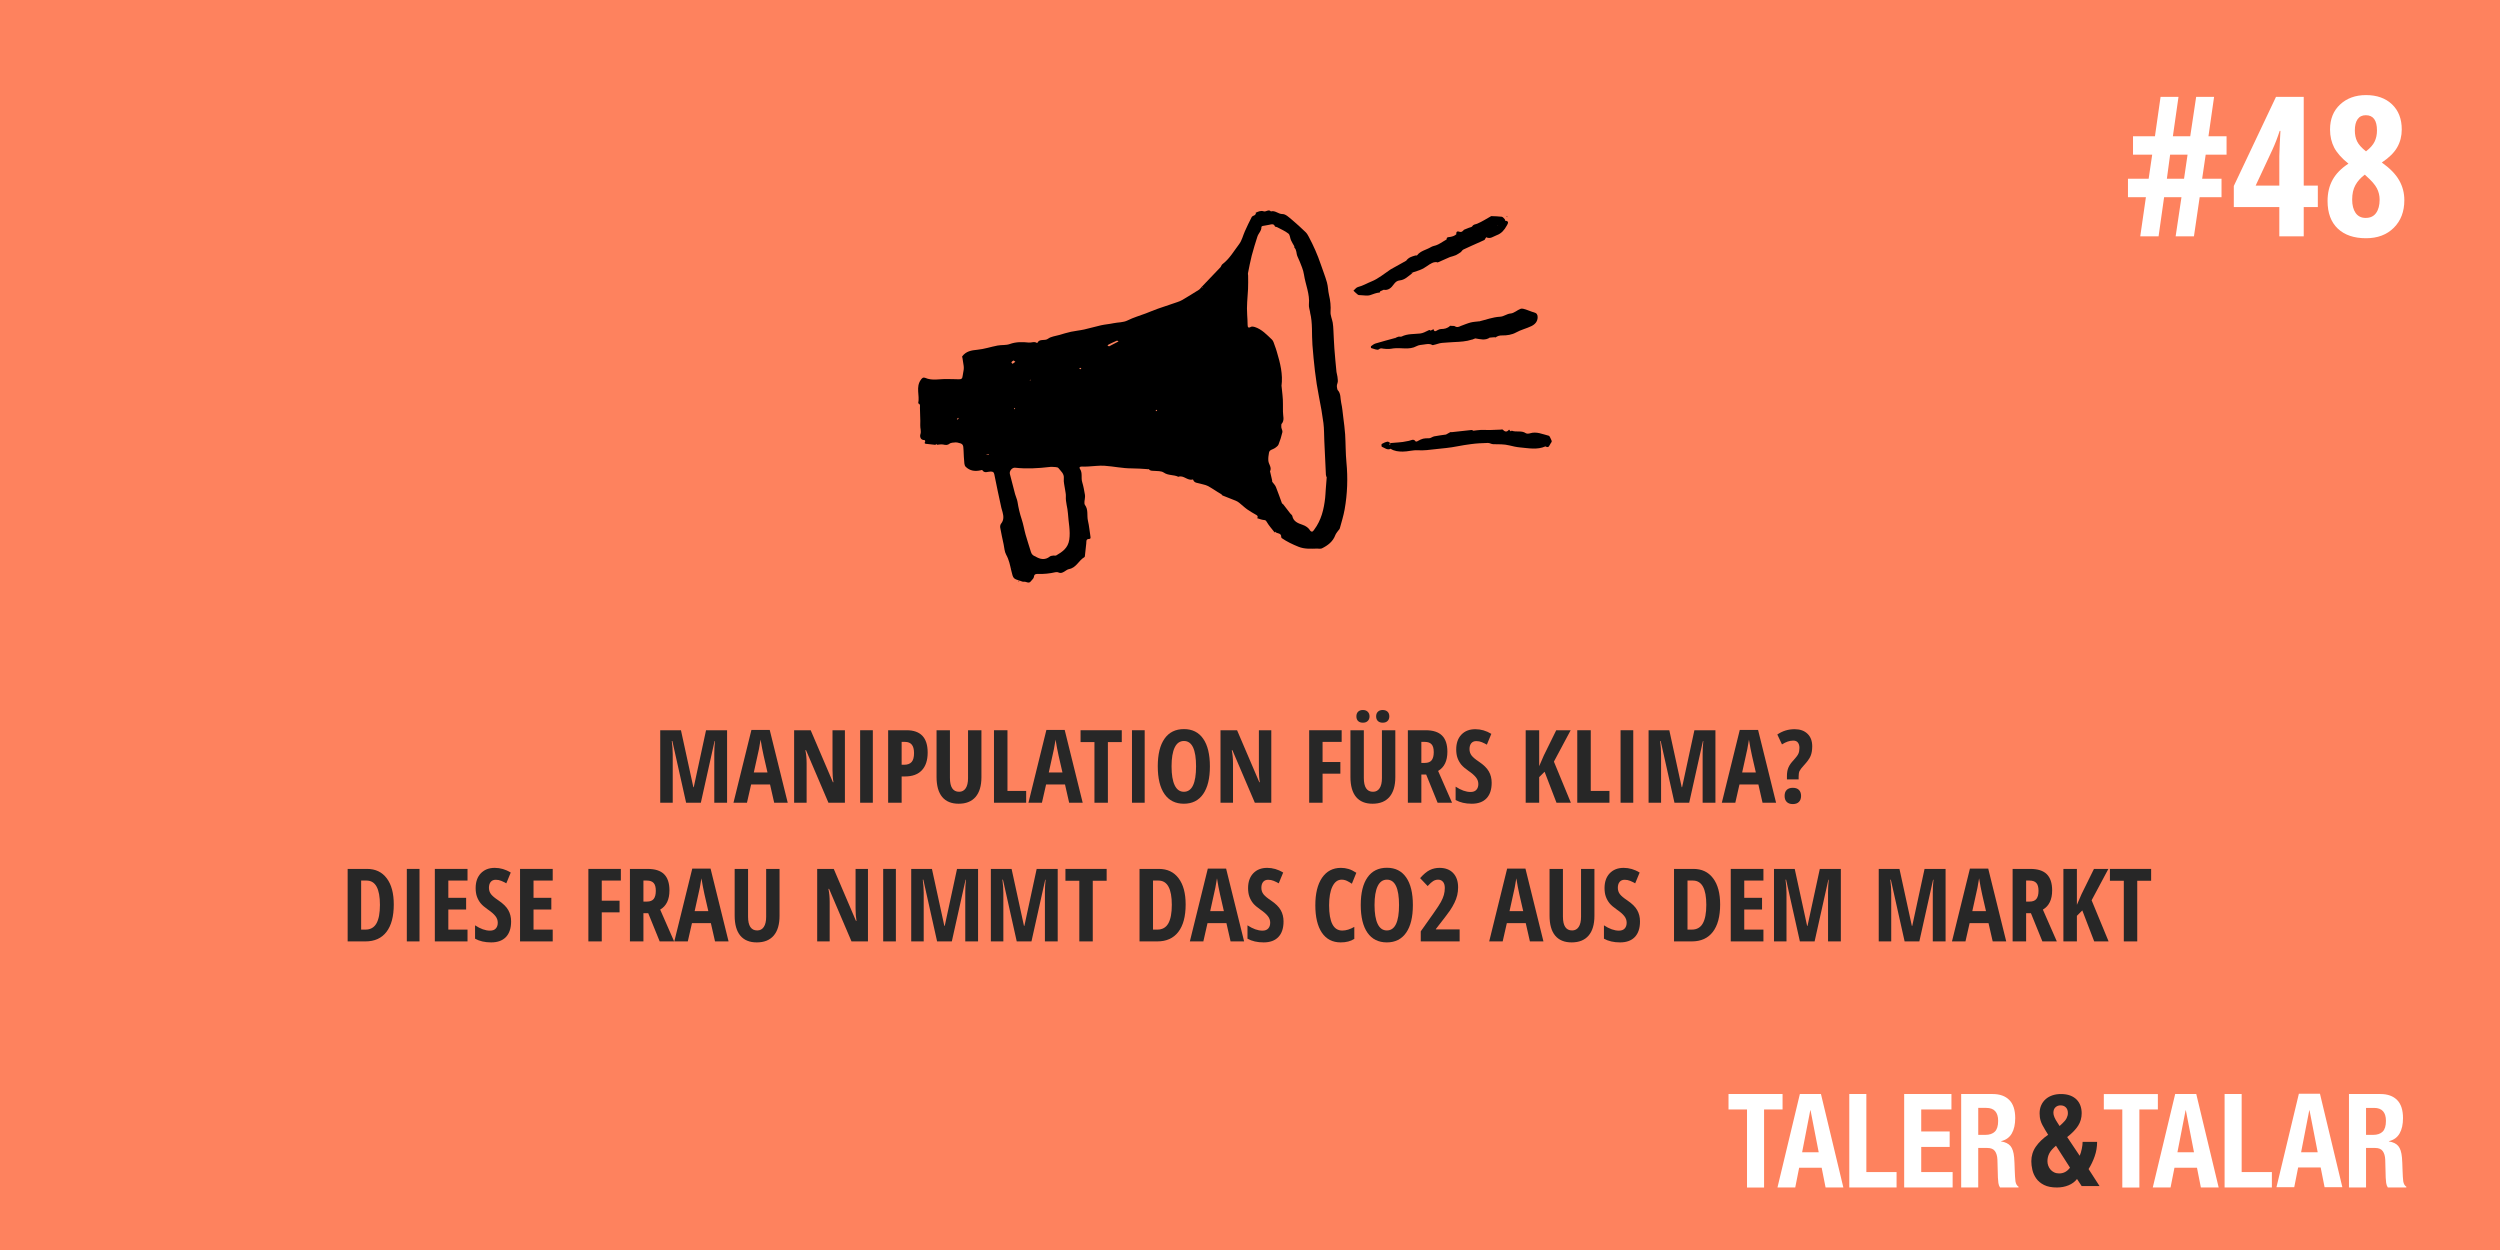 <svg width="1280" height="640" viewBox="0 0 1280 640" fill="none" xmlns="http://www.w3.org/2000/svg">
<rect width="1280" height="640" fill="#FE825E"/>
<g clip-path="url(#clip0_878_224)">
<mask id="mask0_878_224" style="mask-type:luminance" maskUnits="userSpaceOnUse" x="453" y="62" width="374" height="276">
<path d="M453 62H826.627V337.404H453V62Z" fill="white"/>
</mask>
<g mask="url(#mask0_878_224)">
<path d="M527.838 297.56C527.705 297.509 527.571 297.459 527.437 297.409C527.554 297.477 527.671 297.547 527.787 297.616C528.335 296.885 529.257 296.2 529.351 295.416C529.534 293.896 530.373 293.828 531.499 293.86C534.474 293.945 537.41 293.663 540.314 292.988C540.821 292.869 541.47 292.883 541.922 293.103C543.041 293.649 543.933 293.229 544.859 292.697C545.679 292.227 546.469 291.52 547.35 291.365C551.061 290.715 552.279 286.948 555.163 285.3C555.305 285.22 555.427 284.999 555.447 284.829C555.705 282.617 555.973 280.405 556.169 278.187C556.259 277.165 555.966 275.988 557.573 275.949C558.366 275.931 558.435 275.5 558.322 274.812C557.877 272.081 557.665 269.299 557.027 266.616C556.39 263.933 557.362 260.969 555.461 258.489C555.058 257.963 555.317 256.929 555.271 256.129C555.235 256.279 555.199 256.428 555.163 256.576C555.221 256.447 555.279 256.316 555.338 256.187C555.402 255.251 555.645 254.285 555.495 253.385C555.13 251.167 554.721 248.937 554.071 246.789C553.409 244.597 554.365 242.197 552.953 240.091C552.333 239.167 553.082 238.82 554.069 238.881C555.157 238.949 556.257 238.885 557.349 238.833C560.057 238.704 562.779 238.287 565.465 238.463C570.123 238.769 574.758 239.824 579.401 239.807C582.143 239.797 584.83 240.043 587.541 240.204L587.529 240.255C587.763 240.239 587.998 240.221 588.231 240.205L588.206 240.153C588.787 241.133 589.723 240.993 590.682 241.071C592.443 241.213 594.55 241.049 595.857 241.957C598.198 243.581 600.969 242.949 603.294 244.12C606.031 243.092 607.993 246.324 610.702 245.475C610.747 245.46 610.874 245.567 610.898 245.639C611.491 247.385 613.166 247.197 614.483 247.624C615.745 248.032 617.126 248.181 618.286 248.773C620.153 249.725 621.881 250.948 623.667 252.056L623.613 252.007C624.219 252.373 624.826 252.741 625.431 253.108L625.375 253.056C625.558 253.273 625.698 253.595 625.931 253.689C628.165 254.593 630.422 255.437 632.651 256.349C633.295 256.613 633.923 256.977 634.469 257.411C635.857 258.515 637.129 259.776 638.569 260.801C640.085 261.881 641.734 262.779 643.345 263.723C644.133 264.185 644.018 264.756 643.665 265.403L643.729 265.332C644.825 265.649 645.906 266.132 647.022 266.231C647.835 266.303 648.091 266.373 648.569 267.204C649.693 269.164 651.274 270.863 652.671 272.667L652.633 272.723C652.707 272.552 652.783 272.383 652.858 272.212C653.647 273.395 656.089 272.657 655.981 274.903C655.97 275.112 656.117 275.416 656.289 275.536C658.953 277.381 661.846 278.741 664.862 279.951C667.987 281.204 671.135 280.947 674.322 280.876C675.159 280.857 676.129 281.103 676.811 280.767C679.831 279.276 682.449 277.32 683.69 273.969C683.97 273.215 684.549 272.569 685.011 271.888C685.323 271.425 685.841 271.035 685.978 270.533C686.866 267.289 687.885 264.061 688.466 260.759C689.87 252.791 690.149 244.771 689.373 236.689C688.918 231.953 689.007 227.168 688.714 222.413C688.535 219.516 688.117 216.632 687.762 213.747C687.453 211.231 687.253 208.683 686.69 206.221C686.182 203.988 686.653 201.436 684.786 199.587L684.766 199.757L684.822 199.653C684.515 198.515 684.241 197.48 684.773 196.212C685.171 195.263 684.875 193.991 684.773 192.873C684.697 192.039 684.353 191.229 684.271 190.395C683.882 186.399 683.494 182.401 683.195 178.399C682.965 175.305 682.881 172.203 682.705 169.105C682.63 167.803 682.578 166.487 682.354 165.205C682.026 163.347 681.121 161.487 681.237 159.676C681.429 156.703 681.139 153.876 680.453 151.007C679.953 148.915 679.981 146.687 679.401 144.625C678.518 141.493 677.291 138.46 676.247 135.373C674.586 130.457 672.49 125.731 670.05 121.157C669.615 120.341 669.129 119.493 668.47 118.865C666.162 116.667 663.837 114.473 661.379 112.445C659.946 111.265 658.238 109.581 656.673 109.6C654.442 109.629 652.897 107.585 650.705 108.244C649.483 106.949 648.223 108.62 647.005 108.199C645.545 107.695 644.297 108.303 643.03 108.871L642.93 108.831C642.95 109.065 642.971 109.299 642.991 109.533L643.035 109.463C642.834 109.689 642.634 109.917 642.434 110.144L642.495 110.117C641.945 110.441 641.137 110.631 640.885 111.112C639.635 113.493 638.499 115.937 637.389 118.389C636.389 120.596 635.862 123.139 634.434 125.004C631.741 128.528 629.545 132.509 625.893 135.257C625.473 135.573 625.286 136.196 624.991 136.677L625.021 136.744L625.067 136.625C621.794 140.053 618.521 143.481 615.247 146.909C615.407 147.036 615.567 147.163 615.727 147.289C615.669 147.347 615.61 147.405 615.551 147.463C615.469 147.26 615.385 147.057 615.302 146.855C614.803 147.376 614.383 148.023 613.793 148.397C610.993 150.175 608.159 151.899 605.307 153.591C604.549 154.041 603.699 154.363 602.861 154.652C599.538 155.797 596.189 156.871 592.875 158.043C590.775 158.787 588.726 159.675 586.641 160.467C583.554 161.639 580.337 162.547 577.399 164.015C575.022 165.204 572.522 164.964 570.105 165.485C568.014 165.937 565.854 166.08 563.765 166.54C560.837 167.184 557.962 168.068 555.034 168.713C552.83 169.199 550.559 169.385 548.353 169.864C546.277 170.315 544.239 170.948 542.197 171.547C540.294 172.104 538.086 172.297 536.599 173.424C534.875 174.732 532.25 173.201 531.122 175.564C531.105 175.601 530.923 175.612 530.862 175.571C529.518 174.665 528.103 175.545 526.761 175.397C523.431 175.033 520.235 174.981 516.974 176.159C515.074 176.844 512.838 176.527 510.801 176.909C507.313 177.564 503.894 178.751 500.387 179.077C497.338 179.361 494.65 179.832 492.707 182.387L492.645 182.368C492.657 182.595 492.669 182.823 492.682 183.051L492.741 183.024C492.97 184.489 493.231 185.952 493.417 187.424C493.497 188.061 493.479 188.725 493.403 189.365C493.293 190.287 493.033 191.193 492.935 192.116C492.741 193.977 492.323 194.285 490.383 194.179C488.529 194.077 486.665 194.137 484.807 194.079C481.098 193.96 477.331 195.061 473.686 193.459C472.702 193.027 472.111 193.54 471.438 194.497C468.787 198.263 470.963 202.459 470.137 206.357C470.122 206.425 470.205 206.563 470.275 206.593C471.311 207.053 471.01 207.868 471.006 208.739C470.995 211.74 471.303 214.749 471.167 217.741C471.097 219.288 471.779 220.743 471.221 222.419C470.905 223.367 471.174 225.424 473.37 225.309C473.479 225.304 473.789 225.892 473.707 226.033C473.005 227.261 473.838 227.223 474.658 227.297C476.131 227.433 477.601 227.619 479.073 227.783L478.986 227.695C479.13 227.549 479.273 227.403 479.417 227.257C479.499 227.392 479.582 227.525 479.665 227.66L479.586 227.757C480.703 227.685 481.875 227.369 482.922 227.604C484.165 227.883 485.163 228.024 486.226 227.129C486.681 226.745 487.459 226.745 488.091 226.569L488.071 226.615C488.302 226.605 488.533 226.596 488.763 226.585L488.738 226.521C489.209 226.533 489.693 226.479 490.146 226.571C492.99 227.155 493.249 227.547 493.337 230.543C493.402 232.789 493.554 235.035 493.753 237.272C493.806 237.863 494.018 238.58 494.418 238.975C496.522 241.051 499.099 241.44 501.901 240.831C502.245 240.756 502.834 240.555 502.902 240.664C504.074 242.547 505.801 241.384 507.257 241.433C508.379 241.472 508.857 241.659 509.099 242.916C510.206 248.639 511.473 254.331 512.698 260.031C512.855 260.764 513.117 261.473 513.31 262.199C513.859 264.277 514.058 266.275 512.542 268.136C512.15 268.617 511.997 269.509 512.109 270.147C512.615 273.005 513.245 275.843 513.853 278.683C514.238 280.477 514.295 282.469 515.158 284.004C516.634 286.631 517.159 289.447 517.815 292.283C518.729 296.228 518.842 296.296 522.145 297.345L522.093 297.288C522.806 297.495 523.566 297.967 524.223 297.852C525.431 297.64 526.774 299.092 527.838 297.56ZM686.331 250.836C686.294 250.883 686.257 250.929 686.218 250.976C686.241 250.955 686.262 250.933 686.283 250.911L686.47 250.869L686.331 250.836ZM473.434 208.479C473.383 208.635 473.334 208.791 473.283 208.948C473.363 208.817 473.443 208.688 473.522 208.557L473.575 208.404L473.434 208.479ZM472.115 206.753L472.098 206.893C472.147 206.937 472.198 206.98 472.247 207.023C472.222 206.989 472.195 206.957 472.169 206.924L472.115 206.753ZM529.287 185.159L529.415 185.028C529.59 184.824 529.766 184.621 529.941 184.417C529.97 184.355 529.999 184.292 530.029 184.229C529.981 184.271 529.934 184.312 529.886 184.353C529.718 184.568 529.55 184.783 529.381 184.996L529.287 185.159ZM504.373 233.207L504.434 233.073C505.027 232.869 505.621 232.665 506.214 232.461C506.229 232.593 506.242 232.725 506.257 232.857C505.647 232.904 505.038 232.951 504.429 232.997L504.373 233.207ZM572.782 174.764C571.177 175.612 569.582 176.484 567.95 177.279C567.746 177.379 567.347 177.079 567.038 176.964C567.227 176.767 567.381 176.497 567.611 176.384C569.011 175.699 570.418 175.021 571.854 174.419C572.055 174.335 572.434 174.676 572.73 174.82L572.879 174.915L572.782 174.764ZM529.99 285.009L530.155 284.907C528.991 284.545 528.207 283.84 527.843 282.625C526.957 279.665 525.95 276.739 525.111 273.764C524.371 271.147 523.966 268.424 523.098 265.853C522.117 262.947 521.451 260.004 520.973 256.985C520.757 255.624 520.087 254.341 519.727 252.996C518.809 249.564 517.963 246.112 517.057 242.676C516.673 241.216 518.181 239.305 519.71 239.472C525.63 240.121 531.525 239.788 537.415 239.096C537.791 239.052 538.181 238.977 538.55 239.027C539.718 239.185 541.421 238.987 541.935 239.668C543.11 241.22 544.946 242.485 544.674 245.008C544.481 246.809 545.065 248.695 545.301 250.543C545.454 251.737 545.79 252.943 545.718 254.123C545.535 257.123 546.626 259.937 546.789 262.891C547.037 267.372 548.139 271.757 547.459 276.352C546.833 280.584 543.967 282.532 540.777 284.389C540.429 284.592 539.857 284.372 539.403 284.444C538.774 284.543 538.015 284.552 537.562 284.913C535.033 286.928 532.575 286.388 530.09 284.897L529.99 285.009ZM656.153 197.631C656.111 197.676 656.07 197.72 656.029 197.765C656.057 197.745 656.086 197.724 656.114 197.704C656.95 191.619 655.446 185.848 653.738 180.108C653.415 179.025 653.071 177.944 652.661 176.893C652.254 175.852 651.998 174.587 651.245 173.879C648.583 171.38 646.078 168.6 642.447 167.424C641.841 167.228 640.989 167.063 640.51 167.337C639.094 168.144 638.805 167.58 638.777 166.271C638.739 164.589 638.682 162.905 638.557 161.228C638.226 156.823 638.742 152.452 638.994 148.068C639.127 145.733 639.037 143.387 639.035 141.044C639.035 140.679 638.879 140.295 638.949 139.949C639.565 136.923 640.109 133.875 640.882 130.888C641.733 127.603 642.77 124.364 643.793 121.125C644.325 119.445 645.929 118.205 645.845 116.24C645.837 116.061 646.202 115.747 646.435 115.699C647.607 115.455 648.807 115.335 649.973 115.064C651.117 114.797 652.191 114.435 652.785 115.953C652.865 116.161 653.49 116.109 653.809 116.279C655.794 117.341 657.922 118.231 659.669 119.601C660.485 120.241 660.483 121.864 660.982 122.984C661.459 124.057 662.103 125.055 662.674 126.087C662.685 126.313 662.695 126.541 662.705 126.769C664.001 128.003 663.625 129.827 664.303 131.292C665.169 133.156 665.951 135.065 666.665 136.993C667.101 138.171 667.461 139.401 667.645 140.64C668.405 145.728 670.694 150.548 670.166 155.876C670.031 157.224 670.583 158.64 670.821 160.024L670.785 159.917L670.747 159.973C672.153 165.447 671.531 171.073 671.969 176.621C672.673 185.551 673.567 194.439 675.331 203.233C676.217 207.653 677.015 212.1 677.59 216.568C677.979 219.599 677.906 222.689 678.046 225.752C678.31 231.536 678.567 237.321 678.863 243.104C678.89 243.631 679.179 244.144 679.347 244.663L679.205 244.584L679.255 244.631C679.093 246.693 678.926 248.755 678.77 250.817C678.667 252.189 678.627 253.568 678.478 254.935C677.835 260.765 676.486 266.363 672.882 271.172C672.399 271.815 671.917 272.739 670.895 271.796L670.795 271.928L670.946 271.844C670.001 270.232 668.646 269.292 666.83 268.673C664.585 267.909 662.221 267.037 661.662 264.165C661.57 263.689 660.954 263.327 660.611 262.888C659.414 261.351 658.23 259.803 657.042 258.26L657.101 258.311C656.83 258.059 656.425 257.856 656.309 257.545C655.278 254.812 654.371 252.028 653.265 249.327C652.862 248.345 652.013 247.545 651.367 246.661C651.355 246.425 651.343 246.189 651.33 245.953C650.998 244.511 650.666 243.069 650.331 241.628C650.31 241.536 650.21 241.423 650.238 241.367C651.305 239.32 649.535 237.727 649.39 235.896C649.282 234.527 649.477 233.105 649.733 231.744C650.023 230.191 651.666 230.179 652.69 229.451C653.414 228.936 654.295 228.353 654.601 227.597C655.426 225.548 656.086 223.415 656.586 221.261C656.753 220.544 656.174 219.676 656.046 218.86C655.958 218.295 656.059 217.7 656.077 217.119L656.057 217.176C657.902 215.245 656.826 212.881 656.874 210.735C656.903 209.457 656.839 208.173 656.865 206.879C656.929 203.801 656.426 200.713 656.153 197.631ZM519.862 185.219C519.245 185.688 518.847 186.033 518.394 186.279C518.345 186.305 517.749 185.596 517.809 185.508C518.073 185.131 518.449 184.78 518.863 184.587C519.017 184.516 519.383 184.903 519.862 185.219ZM592.079 209.776C592.262 209.944 592.37 210.043 592.478 210.143C592.353 210.265 592.245 210.445 592.095 210.493C591.973 210.533 591.798 210.417 591.647 210.371C591.787 210.177 591.927 209.985 592.079 209.776ZM490.274 214.849C490.139 214.748 490.027 214.665 489.915 214.583C490.129 214.36 490.342 214.139 490.555 213.916C490.655 214.045 490.863 214.257 490.838 214.291C490.678 214.5 490.466 214.669 490.274 214.849ZM553.002 188.309C553.201 188.401 553.426 188.505 553.651 188.611C553.489 188.768 553.325 189.055 553.163 189.052C552.967 189.049 552.774 188.805 552.578 188.665C552.702 188.561 552.825 188.459 553.002 188.309ZM519.481 208.823C519.578 208.949 519.749 209.075 519.75 209.201C519.751 209.323 519.574 209.444 519.475 209.565C519.379 209.441 519.207 209.316 519.209 209.195C519.21 209.069 519.382 208.947 519.481 208.823ZM527.807 194.599C527.661 194.664 527.519 194.745 527.366 194.784C527.326 194.793 527.253 194.672 527.194 194.611C527.338 194.547 527.478 194.467 527.629 194.431C527.673 194.421 527.747 194.54 527.807 194.599ZM518.642 290.809L518.63 290.992L518.455 290.888L518.642 290.809Z" fill="black"/>
<path d="M711.987 137.937C708.77 140.076 705.734 142.701 702.215 144.098C699.913 145.012 697.739 146.361 695.266 146.958C694.402 147.168 693.73 148.176 692.969 148.82C693.711 149.512 694.41 150.265 695.219 150.869C695.557 151.121 696.13 151.112 696.599 151.124C698.289 151.168 700.126 151.59 701.631 151.073C703.205 150.532 704.698 149.889 706.381 149.773C706.502 149.765 706.591 149.308 706.695 149.06L706.646 148.961L706.685 149.14C707.249 148.892 707.814 148.644 708.379 148.396L708.455 148.221L708.346 148.346C710.849 148.858 712.395 147.284 713.603 145.577C714.445 144.388 715.365 143.689 716.709 143.556C719.25 143.305 720.882 141.508 722.775 140.146L722.867 140.174C722.849 139.95 722.829 139.726 722.81 139.501L722.738 139.553C722.977 139.549 723.214 139.545 723.453 139.54L723.414 139.449C724.971 138.904 726.593 138.493 728.066 137.776C729.55 137.053 730.885 136.025 732.286 135.13L732.169 135.026L732.285 135.186C733.457 134.441 734.677 133.913 736.107 134.353L736.043 134.402C738.145 133.474 740.246 132.548 742.349 131.621L742.31 131.629C743.359 131.302 744.449 131.066 745.445 130.621C746.343 130.22 747.138 129.586 747.979 129.056L747.873 129.068L747.931 129.124C748.375 128.656 748.735 128.009 749.279 127.749C752.126 126.394 755.021 125.14 757.897 123.846C758.649 123.508 759.395 123.158 760.143 122.813L760.111 122.757C760.395 122.309 760.887 121.45 760.933 121.473C763.039 122.54 764.579 121.053 766.338 120.414C768.785 119.528 770.265 117.702 771.43 115.572C771.962 114.601 772.985 113.186 770.609 112.986C770.538 112.98 770.599 112.402 770.443 112.244C769.966 111.76 769.455 111.048 768.883 110.969C767.122 110.726 765.327 110.738 763.545 110.652L763.605 110.586C761.189 111.938 758.849 113.474 756.313 114.544C755.41 114.924 754.429 114.805 753.799 115.866C753.539 116.305 752.669 116.381 752.075 116.621C751.238 116.96 750.399 117.298 749.562 117.637L749.711 117.657L749.614 117.572C748.925 118.316 748.437 119.1 747.039 118.608C745.919 118.214 745.513 118.841 745.629 120.03L745.725 119.994L745.547 120.014C744.794 120.705 743.811 121.068 742.455 121.316C741.699 121.453 740.598 121.237 740.669 122.586C740.709 122.63 740.747 122.674 740.786 122.718C740.761 122.666 740.734 122.616 740.709 122.565C740.329 122.797 739.95 123.029 739.57 123.262C739.741 123.453 739.91 123.644 740.079 123.833L740.246 123.852L740.15 123.8C739.975 123.604 739.799 123.408 739.625 123.212C738.173 124.038 736.794 125.085 735.238 125.608C734.349 125.906 733.51 125.988 732.593 126.544C730.254 127.96 727.327 128.37 725.523 130.744C725.415 130.886 724.97 130.73 724.707 130.805C722.911 131.312 721.207 131.765 719.954 133.5M766.817 115.208L767.013 115.217L766.905 115.405L766.817 115.208Z" fill="black"/>
<path d="M755.33 173.262C754.778 173.478 754.226 173.694 753.674 173.91L753.73 173.847C750.701 174.846 747.578 175.014 744.41 175.142C742.367 175.224 740.319 175.443 738.283 175.566C736.981 175.644 735.421 176.351 733.934 176.627L733.951 176.663C733.717 176.668 733.482 176.675 733.247 176.682L733.263 176.63C731.906 175.794 730.451 176.22 729.05 176.388C727.773 176.542 726.374 176.638 725.286 177.232C721.455 179.324 717.358 177.856 713.426 178.376C712.699 178.472 711.974 178.646 711.246 178.66C710.235 178.68 709.206 178.675 708.211 178.511C707.363 178.372 706.858 178.123 705.909 178.891C705.225 179.444 703.329 178.526 701.99 178.194C701.902 178.172 701.818 177.372 701.974 177.255C702.689 176.719 703.434 176.115 704.267 175.864C707.59 174.863 710.95 173.983 714.295 173.059C714.311 173.142 714.307 173.236 714.35 173.302C714.374 173.338 714.473 173.327 714.538 173.336C714.441 173.262 714.343 173.187 714.246 173.114C714.823 172.862 715.382 172.53 715.985 172.384C716.514 172.259 717.186 172.531 717.635 172.307C720.671 170.79 723.973 171.126 727.179 170.746C728.531 170.586 729.845 169.882 731.101 169.27C731.686 168.984 732.075 168.71 732.511 169.367L732.358 169.354L732.435 169.307C732.946 169.05 733.455 168.792 733.966 168.535C734.39 170.306 735.294 169.395 736.166 168.962C736.662 168.716 737.226 168.463 737.759 168.463C739.505 168.466 741.073 168.128 742.391 166.868C742.602 166.668 743.214 166.89 743.639 166.915C743.593 167.054 743.545 167.192 743.497 167.331C743.521 167.17 743.545 167.008 743.569 166.847C744.019 166.907 744.558 166.83 744.902 167.052C746.065 167.802 747.065 167.327 748.091 166.807L748.201 166.828L748.017 166.858C749.661 166.264 751.274 165.555 752.958 165.115C754.355 164.751 755.837 164.706 757.282 164.519L757.229 164.582C760.809 163.714 764.363 162.35 767.978 162.167C770.078 162.06 771.423 160.659 773.426 160.51C775.181 160.378 776.782 158.774 778.559 158.107C779.295 157.831 780.343 158.195 781.194 158.451C782.611 158.878 783.954 159.575 785.385 159.928C786.753 160.266 787.274 161.064 787.275 162.342C787.279 164.499 786.074 165.988 784.113 166.951C781.543 168.211 778.742 168.81 776.191 170.24C774.174 171.372 771.519 171.783 769.162 171.739C767.711 171.711 766.761 172.027 765.721 172.763C765.622 172.832 765.371 172.686 765.191 172.64L765.063 172.628L765.278 172.65C764.455 172.718 763.633 172.784 762.81 172.852L762.711 172.779L762.866 172.78C760.437 174.503 757.847 173.635 755.287 173.25C755.35 173.226 755.411 173.202 755.474 173.179C755.426 173.206 755.378 173.234 755.33 173.262Z" fill="black"/>
<path d="M712.121 229.728C710.313 230.693 708.974 229.288 707.491 228.733C707.309 228.665 707.242 227.437 707.455 227.312C708.355 226.781 709.354 226.324 710.373 226.13C710.841 226.041 711.437 226.62 711.974 226.896C711.713 227.05 711.451 227.204 711.19 227.357C711.369 227.497 711.547 227.636 711.725 227.776C711.787 227.465 711.851 227.154 711.914 226.844C713.278 226.734 714.642 226.63 716.005 226.516C716.734 226.453 717.467 226.406 718.189 226.294C719.257 226.128 720.318 225.926 721.377 225.709C722.547 225.468 723.767 224.456 724.797 226.014C724.873 226.129 725.351 226.108 725.553 225.993C728.239 224.464 729.077 224.352 731.619 224.404C732.499 224.422 733.365 223.6 734.287 223.416C736.262 223.021 738.27 222.793 740.265 222.497C740.315 222.528 740.367 222.558 740.419 222.589C740.347 222.582 740.275 222.576 740.203 222.568C740.953 222.152 741.702 221.734 742.451 221.317L742.427 221.26C742.658 221.248 742.889 221.236 743.118 221.224L743.101 221.285C746.538 220.901 749.973 220.504 753.414 220.16C753.745 220.126 754.107 220.433 754.455 220.582C754.414 220.605 754.371 220.628 754.329 220.65C754.374 220.608 754.419 220.566 754.465 220.524C755.657 220.39 756.846 220.181 758.041 220.141C759.707 220.086 761.378 220.192 763.046 220.165C764.807 220.137 766.567 220.033 768.329 219.964C768.685 219.95 769.191 219.785 769.371 219.958C770.407 220.949 771.322 221.5 772.514 220.097C772.941 219.594 773.146 221.518 773.978 220.497C776.287 221.424 778.958 220.253 781.207 221.79C781.707 222.132 782.675 222.07 783.323 221.865C786.723 220.789 789.791 222.33 792.926 223.084C793.537 223.23 793.858 224.569 794.315 225.357C794.717 226.046 794.362 226.397 793.939 227.013C793.231 228.046 793.106 229.61 791.269 228.548C787.021 230.425 782.639 229.465 778.305 229.084C776.459 228.921 774.621 228.512 772.818 228.057C770.075 227.366 767.301 227.47 764.518 227.425C763.611 227.412 762.706 226.762 761.81 226.785C758.897 226.857 755.935 227 753.101 227.393C750.787 227.716 748.41 228.052 746.123 228.518C742.466 229.265 738.814 229.542 735.137 229.95C732.061 230.293 729.065 230.741 725.926 230.538C723.367 230.373 720.755 231.237 718.17 231.218C716.097 231.204 713.913 231.029 712.051 229.8C712.049 229.725 712.061 229.644 712.035 229.576C712.021 229.536 711.947 229.518 711.899 229.49C711.974 229.569 712.047 229.649 712.121 229.728Z" fill="black"/>
<path d="M522.091 297.288C521.903 297.448 521.715 297.61 521.527 297.77C521.471 297.664 521.415 297.559 521.359 297.454C521.621 297.418 521.882 297.383 522.145 297.347L522.091 297.288Z" fill="black"/>
<path d="M771.844 111.007C771.793 111.065 771.716 111.178 771.694 111.167C771.556 111.105 771.428 111.014 771.297 110.933C771.345 110.87 771.425 110.749 771.438 110.755C771.578 110.827 771.71 110.919 771.844 111.007Z" fill="black"/>
<path d="M736.043 134.402C736.147 134.394 736.252 134.388 736.356 134.38C736.274 134.37 736.191 134.362 736.108 134.353L736.043 134.402Z" fill="black"/>
<path d="M760.111 122.756C760.183 122.798 760.255 122.839 760.327 122.879L760.295 122.707C760.245 122.742 760.194 122.778 760.143 122.812L760.111 122.756Z" fill="black"/>
<path d="M742.311 131.628C742.368 131.682 742.425 131.734 742.483 131.787C742.439 131.731 742.393 131.675 742.348 131.619L742.311 131.628Z" fill="black"/>
<path d="M723.412 139.449C723.199 139.682 722.987 139.914 722.774 140.148L722.866 140.176C722.847 139.95 722.827 139.726 722.808 139.502L722.736 139.554C722.975 139.549 723.212 139.545 723.451 139.541L723.412 139.449Z" fill="black"/>
<path d="M757.28 164.519C757.201 164.515 757.121 164.511 757.041 164.506C757.104 164.531 757.165 164.557 757.228 164.582L757.28 164.519Z" fill="black"/>
<path d="M492.741 183.024C492.73 182.812 492.718 182.599 492.707 182.387L492.645 182.368C492.657 182.596 492.67 182.823 492.682 183.051L492.741 183.024Z" fill="black"/>
</g>
</g>
<path d="M903.205 607.994V568.049H912.67V560.145H885V568.054H894.467V607.999H903.205V607.994ZM919.164 607.994L921.165 597.877H932.694L934.697 607.994H943.8L932.33 560.143H921.531L910.062 607.994H919.164ZM931.178 589.965H922.683L926.869 568.451H926.992L931.178 589.965ZM971.045 607.994V600.087H955.572V560.143H946.834V607.994H971.045ZM999.748 607.994V600.087H983.666V587.218H998.23V579.311H983.666V568.052H999.139V560.143H974.932V607.994H999.748ZM1012.85 607.994V587.755H1017.53C1019.35 587.755 1020.64 588.291 1021.41 589.362C1022.18 590.436 1022.6 591.909 1022.68 593.786L1022.93 602.967C1022.97 603.906 1023.05 604.81 1023.17 605.683C1023.29 606.553 1023.57 607.325 1024.02 607.994H1033.49V607.592C1032.68 607.101 1032.15 606.185 1031.91 604.845C1031.75 603.504 1031.62 601.56 1031.54 599.014C1031.5 597.719 1031.46 596.547 1031.42 595.497C1031.38 594.446 1031.32 593.473 1031.24 592.58C1031 589.899 1030.37 587.955 1029.36 586.75C1028.35 585.544 1026.75 584.763 1024.57 584.404V584.269C1027.03 583.689 1028.85 582.383 1030.03 580.348C1031.2 578.315 1031.79 575.689 1031.79 572.473C1031.79 568.319 1030.78 565.224 1028.75 563.192C1026.73 561.159 1023.9 560.143 1020.26 560.143H1004.12V607.994H1012.85ZM1016.5 581.056H1012.86V567.245H1016.98C1021.03 567.245 1023.05 569.458 1023.05 573.882C1023.05 576.472 1022.48 578.315 1021.35 579.409C1020.22 580.506 1018.6 581.054 1016.5 581.054V581.056Z" fill="white"/>
<path d="M1053.14 607.994C1055.29 607.994 1057.28 607.62 1059.09 606.873C1060.9 606.124 1062.35 605.046 1063.43 603.639L1065.82 607.27H1074.97L1069.35 598.557C1070.63 596.531 1071.67 594.343 1072.49 591.989C1073.31 589.636 1073.72 587.181 1073.72 584.63H1066.3C1066.3 585.642 1066.16 586.83 1065.88 588.193C1065.6 589.559 1065.24 590.746 1064.8 591.756L1058.4 582.186C1060.91 580.206 1062.78 578.272 1064 576.379C1065.21 574.488 1065.82 572.352 1065.82 569.977C1065.82 568.613 1065.61 567.337 1065.19 566.149C1064.77 564.962 1064.13 563.916 1063.25 563.013C1062.37 562.111 1061.26 561.408 1059.93 560.901C1058.59 560.396 1057 560.143 1055.17 560.143C1053.58 560.143 1052.11 560.373 1050.77 560.835C1049.44 561.298 1048.29 561.958 1047.33 562.815C1046.38 563.673 1045.63 564.708 1045.09 565.918C1044.55 567.129 1044.28 568.504 1044.28 570.043C1044.28 570.703 1044.32 571.34 1044.4 571.957C1044.48 572.574 1044.62 573.211 1044.82 573.871C1045.02 574.531 1045.31 575.234 1045.69 575.983C1046.07 576.73 1046.56 577.589 1047.15 578.557L1048.65 581.001C1045.98 582.846 1043.87 584.884 1042.34 587.104C1040.8 589.326 1040.04 591.824 1040.04 594.595C1040.04 595.917 1040.21 597.367 1040.57 598.952C1040.93 600.537 1041.59 602.01 1042.55 603.374C1043.51 604.74 1044.84 605.85 1046.56 606.708C1048.27 607.565 1050.47 607.994 1053.14 607.994ZM1054.51 576.511L1053.49 574.926C1052.06 572.816 1051.34 571.098 1051.34 569.778C1051.34 568.545 1051.69 567.602 1052.39 566.942C1053.09 566.279 1053.95 565.95 1054.99 565.95C1056.11 565.95 1057.02 566.293 1057.71 566.974C1058.41 567.656 1058.76 568.634 1058.76 569.911C1058.76 570.747 1058.55 571.594 1058.13 572.453C1057.71 573.309 1057.03 574.179 1056.07 575.059L1054.51 576.511ZM1054.27 600.8C1053.32 600.8 1052.46 600.613 1051.7 600.24C1050.94 599.866 1050.31 599.382 1049.82 598.788C1049.32 598.194 1048.94 597.523 1048.68 596.773C1048.42 596.027 1048.29 595.3 1048.29 594.597C1048.29 593.144 1048.6 591.802 1049.22 590.571C1049.84 589.337 1050.98 588.017 1052.66 586.61L1059.84 597.831C1058.4 599.811 1056.55 600.8 1054.27 600.8Z" fill="#272727"/>
<path d="M1095.36 607.995V568.051H1104.83V560.146H1077.16V568.055H1086.62V608H1095.36V607.995ZM1111.32 607.995L1113.32 597.878H1124.85L1126.85 607.995H1135.96L1124.49 560.144H1113.69L1102.22 607.995H1111.32ZM1186.66 589.967H1178.16L1182.35 568.453H1182.47L1186.66 589.967ZM1174.65 607.852L1176.65 597.734H1188.18L1190.19 607.852H1199.29L1187.82 560H1177.02L1165.55 607.852H1174.65H1174.65ZM1123.33 589.969H1114.84L1119.03 568.455H1119.15L1123.33 589.969ZM1163.2 607.995V600.089H1147.73V560.144H1138.99V607.995H1163.2ZM1211.41 607.995V587.756H1216.08C1217.9 587.756 1219.2 588.293 1219.96 589.364C1220.73 590.437 1221.16 591.91 1221.24 593.788L1221.48 602.969C1221.52 603.907 1221.6 604.812 1221.72 605.684C1221.84 606.554 1222.13 607.326 1222.57 607.995H1232.04V607.593C1231.23 607.102 1230.71 606.187 1230.46 604.846C1230.3 603.505 1230.18 601.562 1230.1 599.015C1230.06 597.72 1230.02 596.549 1229.98 595.498C1229.93 594.448 1229.88 593.475 1229.8 592.582C1229.55 589.9 1228.93 587.957 1227.91 586.751C1226.9 585.545 1225.31 584.764 1223.12 584.405V584.271C1225.59 583.691 1227.41 582.384 1228.58 580.349C1229.75 578.317 1230.34 575.69 1230.34 572.474C1230.34 568.32 1229.33 565.225 1227.31 563.193C1225.28 561.16 1222.45 560.144 1218.81 560.144H1202.67V607.995H1211.41ZM1215.05 581.055H1211.41V567.247H1215.53C1219.58 567.247 1221.6 569.46 1221.6 573.884C1221.6 576.474 1221.03 578.317 1219.9 579.411C1218.77 580.507 1217.15 581.055 1215.05 581.055Z" fill="white"/>
<path d="M1129.31 79.203L1127.5 91.508H1137.42V100.98H1126.23L1123.3 121H1113.93L1116.91 100.98H1108.02L1105.19 121H1095.81L1098.7 100.98H1089.52V91.508H1100.11L1101.92 79.203H1092.1V69.779H1103.33L1106.21 49.613H1115.39L1112.51 69.779H1121.4L1124.43 49.613H1133.61L1130.73 69.779H1140V79.203H1129.31ZM1109.44 91.508H1118.23L1120.03 79.203H1111.1L1109.44 91.508Z" fill="white"/>
<path d="M1186.73 106.01H1179.51V121H1167.01V106.01H1143.71V95.219L1165.3 49.613H1179.51V95.023H1186.73V106.01ZM1167.01 95.023V79.984L1167.25 73.344L1167.59 66.996H1167.2C1166.06 70.544 1164.82 73.751 1163.49 76.615L1154.9 95.023H1167.01Z" fill="white"/>
<path d="M1211.39 48.685C1216.96 48.685 1221.4 50.264 1224.72 53.422C1228.04 56.579 1229.7 60.876 1229.7 66.312C1229.7 69.665 1228.92 72.709 1227.36 75.443C1225.83 78.145 1223.21 80.733 1219.5 83.207C1223.66 86.169 1226.62 89.213 1228.38 92.338C1230.14 95.43 1231.02 98.816 1231.02 102.494C1231.02 108.321 1229.23 113.025 1225.65 116.605C1222.07 120.186 1217.32 121.977 1211.39 121.977C1205.24 121.977 1200.42 120.333 1196.94 117.045C1193.45 113.725 1191.71 109.005 1191.71 102.885C1191.71 98.783 1192.58 95.17 1194.3 92.045C1196.06 88.887 1198.76 86.137 1202.41 83.793C1199.02 81.091 1196.6 78.373 1195.13 75.639C1193.7 72.872 1192.98 69.763 1192.98 66.312C1192.98 60.974 1194.69 56.71 1198.11 53.52C1201.56 50.297 1205.99 48.685 1211.39 48.685ZM1204.31 102.201C1204.31 105.066 1204.9 107.344 1206.07 109.037C1207.27 110.73 1208.98 111.576 1211.2 111.576C1213.6 111.576 1215.39 110.73 1216.57 109.037C1217.77 107.344 1218.37 105.066 1218.37 102.201C1218.37 100.15 1217.9 98.213 1216.96 96.391C1216.01 94.568 1214.19 92.468 1211.49 90.092L1210.8 89.408C1208.69 90.971 1207.08 92.761 1205.97 94.779C1204.86 96.765 1204.31 99.239 1204.31 102.201ZM1211.29 58.988C1209.44 58.988 1208.04 59.672 1207.09 61.039C1206.15 62.374 1205.68 64.294 1205.68 66.801C1205.68 68.949 1206.07 70.821 1206.85 72.416C1207.63 74.011 1209.14 75.704 1211.39 77.494C1213.54 75.834 1215 74.174 1215.79 72.514C1216.6 70.853 1217.01 68.949 1217.01 66.801C1217.01 61.592 1215.1 58.988 1211.29 58.988Z" fill="white"/>
<path d="M351.291 411L344.232 379.389H343.953C344.275 381.826 344.436 384.061 344.436 386.092V411H338.037V373.879H348.65L354.998 403.053H355.201L361.498 373.879H372.264V411H365.713V385.838C365.713 383.756 365.831 381.623 366.068 379.439H365.865L358.832 411H351.291Z" fill="#272727"/>
<path d="M396.385 411L394.252 401.631H384.578L382.445 411H375.539L384.73 373.727H394.1L403.316 411H396.385ZM392.957 395.512L390.977 386.879C390.858 386.354 390.587 385.042 390.164 382.943C389.758 380.827 389.512 379.414 389.428 378.703C389.208 380.159 388.928 381.767 388.59 383.527C388.251 385.271 387.371 389.266 385.949 395.512H392.957Z" fill="#272727"/>
<path d="M432.592 411H424.162L412.686 384.111H412.355C412.779 386.16 412.99 388.36 412.99 390.713V411H406.592V373.879H415.072L426.447 400.488H426.727C426.405 398.711 426.244 396.595 426.244 394.141V373.879H432.592V411Z" fill="#272727"/>
<path d="M440.387 411V373.879H446.887V411H440.387Z" fill="#272727"/>
<path d="M474.969 385.305C474.969 389.249 473.97 392.279 471.973 394.395C469.992 396.493 467.123 397.543 463.365 397.543H461.639V411H454.732V373.879H464.152C471.363 373.879 474.969 377.688 474.969 385.305ZM461.639 391.551H462.959C464.652 391.551 465.913 391.085 466.742 390.154C467.572 389.223 467.986 387.7 467.986 385.584C467.986 383.637 467.605 382.199 466.844 381.268C466.082 380.32 464.906 379.846 463.314 379.846H461.639V391.551Z" fill="#272727"/>
<path d="M502.492 373.879V397.898C502.492 402.316 501.493 405.693 499.496 408.029C497.499 410.348 494.613 411.508 490.838 411.508C487.148 411.508 484.338 410.357 482.408 408.055C480.479 405.736 479.514 402.316 479.514 397.797V373.879H486.369V398.305C486.369 403.027 487.935 405.389 491.066 405.389C492.522 405.389 493.648 404.788 494.443 403.586C495.239 402.384 495.637 400.674 495.637 398.457V373.879H502.492Z" fill="#272727"/>
<path d="M508.916 411V373.879H515.822V404.957H525.395V411H508.916Z" fill="#272727"/>
<path d="M547.408 411L545.275 401.631H535.602L533.469 411H526.562L535.754 373.727H545.123L554.34 411H547.408ZM543.98 395.512L542 386.879C541.882 386.354 541.611 385.042 541.188 382.943C540.781 380.827 540.536 379.414 540.451 378.703C540.231 380.159 539.952 381.767 539.613 383.527C539.275 385.271 538.395 389.266 536.973 395.512H543.98Z" fill="#272727"/>
<path d="M567.238 411H560.357V379.947H553.248V373.879H574.348V379.947H567.238V411Z" fill="#272727"/>
<path d="M579.578 411V373.879H586.078V411H579.578Z" fill="#272727"/>
<path d="M619.467 392.389C619.467 398.533 618.316 403.256 616.014 406.557C613.712 409.857 610.419 411.508 606.137 411.508C601.837 411.508 598.536 409.866 596.234 406.582C593.932 403.281 592.781 398.533 592.781 392.338C592.781 386.193 593.932 381.488 596.234 378.221C598.536 374.937 601.854 373.295 606.188 373.295C610.47 373.295 613.754 374.945 616.039 378.246C618.324 381.53 619.467 386.244 619.467 392.389ZM599.84 392.389C599.84 396.62 600.373 399.845 601.439 402.062C602.506 404.28 604.072 405.389 606.137 405.389C610.301 405.389 612.383 401.055 612.383 392.389C612.383 383.722 610.318 379.389 606.188 379.389C604.089 379.389 602.506 380.497 601.439 382.715C600.373 384.915 599.84 388.14 599.84 392.389Z" fill="#272727"/>
<path d="M650.9 411H642.471L630.994 384.111H630.664C631.087 386.16 631.299 388.36 631.299 390.713V411H624.9V373.879H633.381L644.756 400.488H645.035C644.714 398.711 644.553 396.595 644.553 394.141V373.879H650.9V411Z" fill="#272727"/>
<path d="M677.154 411H670.299V373.879H686.93V379.846H677.154V390.154H686.27V396.121H677.154V411Z" fill="#272727"/>
<path d="M714.402 373.879V397.898C714.402 402.316 713.404 405.693 711.406 408.029C709.409 410.348 706.523 411.508 702.748 411.508C699.058 411.508 696.248 410.357 694.318 408.055C692.389 405.736 691.424 402.316 691.424 397.797V373.879H698.279V398.305C698.279 403.027 699.845 405.389 702.977 405.389C704.432 405.389 705.558 404.788 706.354 403.586C707.149 402.384 707.547 400.674 707.547 398.457V373.879H714.402ZM694.471 366.795C694.471 365.762 694.767 364.958 695.359 364.383C695.952 363.807 696.773 363.52 697.822 363.52C698.872 363.52 699.693 363.824 700.285 364.434C700.895 365.026 701.199 365.813 701.199 366.795C701.199 367.76 700.895 368.538 700.285 369.131C699.693 369.723 698.872 370.02 697.822 370.02C696.773 370.02 695.952 369.74 695.359 369.182C694.767 368.606 694.471 367.811 694.471 366.795ZM704.576 366.795C704.576 365.779 704.872 364.984 705.465 364.408C706.057 363.816 706.887 363.52 707.953 363.52C708.986 363.52 709.807 363.807 710.416 364.383C711.025 364.958 711.33 365.762 711.33 366.795C711.33 367.794 711.025 368.581 710.416 369.156C709.824 369.732 709.003 370.02 707.953 370.02C706.904 370.02 706.074 369.732 705.465 369.156C704.872 368.564 704.576 367.777 704.576 366.795Z" fill="#272727"/>
<path d="M727.732 396.553V411H720.826V373.879H729.865C733.691 373.879 736.509 374.785 738.32 376.596C740.148 378.407 741.062 381.174 741.062 384.898C741.062 389.587 739.48 392.863 736.314 394.725L743.449 411H736.061L730.195 396.553H727.732ZM727.732 390.611H729.51C731.135 390.611 732.303 390.154 733.014 389.24C733.725 388.309 734.08 386.93 734.08 385.102C734.08 383.206 733.699 381.86 732.938 381.064C732.193 380.252 731.033 379.846 729.459 379.846H727.732V390.611Z" fill="#272727"/>
<path d="M763.736 400.768C763.736 404.238 762.856 406.895 761.096 408.74C759.352 410.585 756.83 411.508 753.529 411.508C750.296 411.508 747.546 410.873 745.277 409.604V402.773C748.053 404.585 750.601 405.49 752.92 405.49C754.24 405.49 755.23 405.126 755.891 404.398C756.568 403.671 756.906 402.68 756.906 401.428C756.906 400.192 756.508 399.066 755.713 398.051C754.917 397.018 753.605 395.876 751.777 394.623C750.186 393.523 748.976 392.473 748.146 391.475C747.334 390.459 746.699 389.325 746.242 388.072C745.802 386.82 745.582 385.364 745.582 383.705C745.582 380.523 746.462 378.001 748.223 376.139C750 374.277 752.378 373.346 755.357 373.346C758.201 373.346 760.935 374.141 763.559 375.732L761.273 381.268C760.461 380.794 759.606 380.37 758.709 379.998C757.829 379.626 756.881 379.439 755.865 379.439C754.748 379.439 753.885 379.812 753.275 380.557C752.683 381.285 752.387 382.283 752.387 383.553C752.387 384.805 752.742 385.897 753.453 386.828C754.181 387.759 755.442 388.817 757.236 390.002C759.657 391.627 761.341 393.286 762.289 394.979C763.254 396.671 763.736 398.601 763.736 400.768Z" fill="#272727"/>
<path d="M804.285 411H796.922L790.828 395.131L788.061 397.898V411H781.154V373.879H788.061V392.287L790.473 386.727L796.795 373.879H804.184L795.602 389.951L804.285 411Z" fill="#272727"/>
<path d="M807.561 411V373.879H814.467V404.957H824.039V411H807.561Z" fill="#272727"/>
<path d="M829.727 411V373.879H836.227V411H829.727Z" fill="#272727"/>
<path d="M857.326 411L850.268 379.389H849.988C850.31 381.826 850.471 384.061 850.471 386.092V411H844.072V373.879H854.686L861.033 403.053H861.236L867.533 373.879H878.299V411H871.748V385.838C871.748 383.756 871.867 381.623 872.104 379.439H871.9L864.867 411H857.326Z" fill="#272727"/>
<path d="M902.42 411L900.287 401.631H890.613L888.48 411H881.574L890.766 373.727H900.135L909.352 411H902.42ZM898.992 395.512L897.012 386.879C896.893 386.354 896.622 385.042 896.199 382.943C895.793 380.827 895.548 379.414 895.463 378.703C895.243 380.159 894.964 381.767 894.625 383.527C894.286 385.271 893.406 389.266 891.984 395.512H898.992Z" fill="#272727"/>
<path d="M914.912 399.041V397.264C914.912 395.639 915.158 394.225 915.648 393.023C916.156 391.805 917.07 390.501 918.391 389.113C919.643 387.742 920.439 386.667 920.777 385.889C921.133 385.11 921.311 384.12 921.311 382.918C921.311 381.818 921.057 380.921 920.549 380.227C920.041 379.533 919.237 379.186 918.137 379.186C916.309 379.186 914.387 379.837 912.373 381.141L909.986 376.062C912.644 374.251 915.589 373.346 918.822 373.346C921.615 373.346 923.816 374.124 925.424 375.682C927.049 377.222 927.861 379.372 927.861 382.131C927.861 384.061 927.582 385.702 927.023 387.057C926.465 388.394 925.305 390.01 923.545 391.906C922.411 393.142 921.683 394.098 921.361 394.775C921.057 395.436 920.904 396.341 920.904 397.492V399.041H914.912ZM913.719 407.521C913.719 406.184 914.074 405.16 914.785 404.449C915.513 403.721 916.562 403.357 917.934 403.357C919.322 403.357 920.371 403.73 921.082 404.475C921.793 405.202 922.148 406.218 922.148 407.521C922.148 408.808 921.785 409.824 921.057 410.568C920.329 411.313 919.288 411.686 917.934 411.686C916.579 411.686 915.538 411.322 914.811 410.594C914.083 409.866 913.719 408.842 913.719 407.521Z" fill="#272727"/>
<path d="M201.613 463.084C201.613 469.212 200.361 473.9 197.855 477.15C195.367 480.383 191.779 482 187.09 482H178V444.879H187.928C192.244 444.879 195.604 446.479 198.008 449.678C200.411 452.86 201.613 457.329 201.613 463.084ZM194.529 463.287C194.529 454.993 192.244 450.846 187.674 450.846H184.906V475.957H187.141C189.663 475.957 191.525 474.908 192.727 472.809C193.928 470.693 194.529 467.519 194.529 463.287Z" fill="#272727"/>
<path d="M208.291 482V444.879H214.791V482H208.291Z" fill="#272727"/>
<path d="M239.369 482H222.637V444.879H239.369V450.846H229.543V459.682H238.658V465.674H229.543V475.957H239.369V482Z" fill="#272727"/>
<path d="M261.688 471.768C261.688 475.238 260.807 477.895 259.047 479.74C257.303 481.585 254.781 482.508 251.48 482.508C248.247 482.508 245.497 481.873 243.229 480.604V473.773C246.005 475.585 248.552 476.49 250.871 476.49C252.191 476.49 253.182 476.126 253.842 475.398C254.519 474.671 254.857 473.68 254.857 472.428C254.857 471.192 254.46 470.066 253.664 469.051C252.868 468.018 251.557 466.876 249.729 465.623C248.137 464.523 246.927 463.473 246.098 462.475C245.285 461.459 244.65 460.325 244.193 459.072C243.753 457.82 243.533 456.364 243.533 454.705C243.533 451.523 244.413 449.001 246.174 447.139C247.951 445.277 250.329 444.346 253.309 444.346C256.152 444.346 258.886 445.141 261.51 446.732L259.225 452.268C258.412 451.794 257.557 451.37 256.66 450.998C255.78 450.626 254.832 450.439 253.816 450.439C252.699 450.439 251.836 450.812 251.227 451.557C250.634 452.285 250.338 453.283 250.338 454.553C250.338 455.805 250.693 456.897 251.404 457.828C252.132 458.759 253.393 459.817 255.188 461.002C257.608 462.627 259.292 464.286 260.24 465.979C261.205 467.671 261.688 469.601 261.688 471.768Z" fill="#272727"/>
<path d="M282.99 482H266.258V444.879H282.99V450.846H273.164V459.682H282.279V465.674H273.164V475.957H282.99V482Z" fill="#272727"/>
<path d="M308.102 482H301.246V444.879H317.877V450.846H308.102V461.154H317.217V467.121H308.102V482Z" fill="#272727"/>
<path d="M329.43 467.553V482H322.523V444.879H331.562C335.388 444.879 338.206 445.785 340.018 447.596C341.846 449.407 342.76 452.174 342.76 455.898C342.76 460.587 341.177 463.863 338.012 465.725L345.146 482H337.758L331.893 467.553H329.43ZM329.43 461.611H331.207C332.832 461.611 334 461.154 334.711 460.24C335.422 459.309 335.777 457.93 335.777 456.102C335.777 454.206 335.396 452.86 334.635 452.064C333.89 451.252 332.73 450.846 331.156 450.846H329.43V461.611Z" fill="#272727"/>
<path d="M366.094 482L363.961 472.631H354.287L352.154 482H345.248L354.439 444.727H363.809L373.025 482H366.094ZM362.666 466.512L360.686 457.879C360.567 457.354 360.296 456.042 359.873 453.943C359.467 451.827 359.221 450.414 359.137 449.703C358.917 451.159 358.637 452.767 358.299 454.527C357.96 456.271 357.08 460.266 355.658 466.512H362.666Z" fill="#272727"/>
<path d="M399.127 444.879V468.898C399.127 473.316 398.128 476.693 396.131 479.029C394.133 481.348 391.247 482.508 387.473 482.508C383.783 482.508 380.973 481.357 379.043 479.055C377.113 476.736 376.148 473.316 376.148 468.797V444.879H383.004V469.305C383.004 474.027 384.57 476.389 387.701 476.389C389.157 476.389 390.283 475.788 391.078 474.586C391.874 473.384 392.271 471.674 392.271 469.457V444.879H399.127Z" fill="#272727"/>
<path d="M444.398 482H435.969L424.492 455.111H424.162C424.585 457.16 424.797 459.36 424.797 461.713V482H418.398V444.879H426.879L438.254 471.488H438.533C438.212 469.711 438.051 467.595 438.051 465.141V444.879H444.398V482Z" fill="#272727"/>
<path d="M452.193 482V444.879H458.693V482H452.193Z" fill="#272727"/>
<path d="M479.793 482L472.734 450.389H472.455C472.777 452.826 472.938 455.061 472.938 457.092V482H466.539V444.879H477.152L483.5 474.053H483.703L490 444.879H500.766V482H494.215V456.838C494.215 454.756 494.333 452.623 494.57 450.439H494.367L487.334 482H479.793Z" fill="#272727"/>
<path d="M520.57 482L513.512 450.389H513.232C513.554 452.826 513.715 455.061 513.715 457.092V482H507.316V444.879H517.93L524.277 474.053H524.48L530.777 444.879H541.543V482H534.992V456.838C534.992 454.756 535.111 452.623 535.348 450.439H535.145L528.111 482H520.57Z" fill="#272727"/>
<path d="M559.494 482H552.613V450.947H545.504V444.879H566.604V450.947H559.494V482Z" fill="#272727"/>
<path d="M607.051 463.084C607.051 469.212 605.798 473.9 603.293 477.15C600.805 480.383 597.216 482 592.527 482H583.438V444.879H593.365C597.682 444.879 601.042 446.479 603.445 449.678C605.849 452.86 607.051 457.329 607.051 463.084ZM599.967 463.287C599.967 454.993 597.682 450.846 593.111 450.846H590.344V475.957H592.578C595.1 475.957 596.962 474.908 598.164 472.809C599.366 470.693 599.967 467.519 599.967 463.287Z" fill="#272727"/>
<path d="M630.055 482L627.922 472.631H618.248L616.115 482H609.209L618.4 444.727H627.77L636.986 482H630.055ZM626.627 466.512L624.646 457.879C624.528 457.354 624.257 456.042 623.834 453.943C623.428 451.827 623.182 450.414 623.098 449.703C622.878 451.159 622.598 452.767 622.26 454.527C621.921 456.271 621.041 460.266 619.619 466.512H626.627Z" fill="#272727"/>
<path d="M657.172 471.768C657.172 475.238 656.292 477.895 654.531 479.74C652.788 481.585 650.266 482.508 646.965 482.508C643.732 482.508 640.981 481.873 638.713 480.604V473.773C641.489 475.585 644.036 476.49 646.355 476.49C647.676 476.49 648.666 476.126 649.326 475.398C650.003 474.671 650.342 473.68 650.342 472.428C650.342 471.192 649.944 470.066 649.148 469.051C648.353 468.018 647.041 466.876 645.213 465.623C643.622 464.523 642.411 463.473 641.582 462.475C640.77 461.459 640.135 460.325 639.678 459.072C639.238 457.82 639.018 456.364 639.018 454.705C639.018 451.523 639.898 449.001 641.658 447.139C643.436 445.277 645.814 444.346 648.793 444.346C651.637 444.346 654.37 445.141 656.994 446.732L654.709 452.268C653.896 451.794 653.042 451.37 652.145 450.998C651.264 450.626 650.316 450.439 649.301 450.439C648.184 450.439 647.32 450.812 646.711 451.557C646.118 452.285 645.822 453.283 645.822 454.553C645.822 455.805 646.178 456.897 646.889 457.828C647.617 458.759 648.878 459.817 650.672 461.002C653.092 462.627 654.777 464.286 655.725 465.979C656.689 467.671 657.172 469.601 657.172 471.768Z" fill="#272727"/>
<path d="M686.904 450.389C684.924 450.389 683.358 451.548 682.207 453.867C681.073 456.186 680.506 459.411 680.506 463.541C680.506 472.14 682.749 476.439 687.234 476.439C689.198 476.439 691.255 475.813 693.404 474.561V480.705C691.593 481.907 689.274 482.508 686.447 482.508C682.266 482.508 679.05 480.849 676.799 477.531C674.564 474.197 673.447 469.516 673.447 463.49C673.447 457.464 674.598 452.767 676.9 449.398C679.219 446.03 682.436 444.346 686.549 444.346C687.903 444.346 689.198 444.532 690.434 444.904C691.686 445.277 693.023 445.928 694.445 446.859L692.16 452.471C691.398 451.946 690.586 451.472 689.723 451.049C688.859 450.609 687.92 450.389 686.904 450.389Z" fill="#272727"/>
<path d="M723.391 463.389C723.391 469.533 722.24 474.256 719.938 477.557C717.635 480.857 714.343 482.508 710.061 482.508C705.761 482.508 702.46 480.866 700.158 477.582C697.856 474.281 696.705 469.533 696.705 463.338C696.705 457.193 697.856 452.488 700.158 449.221C702.46 445.937 705.778 444.295 710.111 444.295C714.394 444.295 717.678 445.945 719.963 449.246C722.248 452.53 723.391 457.244 723.391 463.389ZM703.764 463.389C703.764 467.62 704.297 470.845 705.363 473.062C706.43 475.28 707.995 476.389 710.061 476.389C714.225 476.389 716.307 472.055 716.307 463.389C716.307 454.722 714.242 450.389 710.111 450.389C708.012 450.389 706.43 451.497 705.363 453.715C704.297 455.915 703.764 459.14 703.764 463.389Z" fill="#272727"/>
<path d="M747.334 482H727.428V476.846L734.029 467.502C735.84 464.929 737.085 463.025 737.762 461.789C738.439 460.536 738.938 459.343 739.26 458.209C739.581 457.058 739.742 455.873 739.742 454.654C739.742 453.232 739.421 452.166 738.777 451.455C738.151 450.744 737.33 450.389 736.314 450.389C735.417 450.389 734.579 450.626 733.801 451.1C733.022 451.574 732.074 452.428 730.957 453.664L727.098 449.602C728.875 447.587 730.525 446.208 732.049 445.463C733.572 444.718 735.223 444.346 737 444.346C739.996 444.346 742.332 445.226 744.008 446.986C745.701 448.747 746.547 451.193 746.547 454.324C746.547 455.746 746.395 457.092 746.09 458.361C745.785 459.631 745.32 460.909 744.693 462.195C744.084 463.465 743.314 464.794 742.383 466.182C741.452 467.553 739.048 470.71 735.172 475.652V475.855H747.334V482Z" fill="#272727"/>
<path d="M783.312 482L781.18 472.631H771.506L769.373 482H762.467L771.658 444.727H781.027L790.244 482H783.312ZM779.885 466.512L777.904 457.879C777.786 457.354 777.515 456.042 777.092 453.943C776.686 451.827 776.44 450.414 776.355 449.703C776.135 451.159 775.856 452.767 775.518 454.527C775.179 456.271 774.299 460.266 772.877 466.512H779.885Z" fill="#272727"/>
<path d="M816.346 444.879V468.898C816.346 473.316 815.347 476.693 813.35 479.029C811.352 481.348 808.466 482.508 804.691 482.508C801.001 482.508 798.191 481.357 796.262 479.055C794.332 476.736 793.367 473.316 793.367 468.797V444.879H800.223V469.305C800.223 474.027 801.788 476.389 804.92 476.389C806.376 476.389 807.501 475.788 808.297 474.586C809.092 473.384 809.49 471.674 809.49 469.457V444.879H816.346Z" fill="#272727"/>
<path d="M839.68 471.768C839.68 475.238 838.799 477.895 837.039 479.74C835.296 481.585 832.773 482.508 829.473 482.508C826.24 482.508 823.489 481.873 821.221 480.604V473.773C823.997 475.585 826.544 476.49 828.863 476.49C830.184 476.49 831.174 476.126 831.834 475.398C832.511 474.671 832.85 473.68 832.85 472.428C832.85 471.192 832.452 470.066 831.656 469.051C830.861 468.018 829.549 466.876 827.721 465.623C826.13 464.523 824.919 463.473 824.09 462.475C823.277 461.459 822.643 460.325 822.186 459.072C821.745 457.82 821.525 456.364 821.525 454.705C821.525 451.523 822.406 449.001 824.166 447.139C825.943 445.277 828.322 444.346 831.301 444.346C834.145 444.346 836.878 445.141 839.502 446.732L837.217 452.268C836.404 451.794 835.549 451.37 834.652 450.998C833.772 450.626 832.824 450.439 831.809 450.439C830.691 450.439 829.828 450.812 829.219 451.557C828.626 452.285 828.33 453.283 828.33 454.553C828.33 455.805 828.686 456.897 829.396 457.828C830.124 458.759 831.385 459.817 833.18 461.002C835.6 462.627 837.285 464.286 838.232 465.979C839.197 467.671 839.68 469.601 839.68 471.768Z" fill="#272727"/>
<path d="M880.711 463.084C880.711 469.212 879.458 473.9 876.953 477.15C874.465 480.383 870.876 482 866.188 482H857.098V444.879H867.025C871.342 444.879 874.702 446.479 877.105 449.678C879.509 452.86 880.711 457.329 880.711 463.084ZM873.627 463.287C873.627 454.993 871.342 450.846 866.771 450.846H864.004V475.957H866.238C868.76 475.957 870.622 474.908 871.824 472.809C873.026 470.693 873.627 467.519 873.627 463.287Z" fill="#272727"/>
<path d="M902.877 482H886.145V444.879H902.877V450.846H893.051V459.682H902.166V465.674H893.051V475.957H902.877V482Z" fill="#272727"/>
<path d="M921.539 482L914.48 450.389H914.201C914.523 452.826 914.684 455.061 914.684 457.092V482H908.285V444.879H918.898L925.246 474.053H925.449L931.746 444.879H942.512V482H935.961V456.838C935.961 454.756 936.079 452.623 936.316 450.439H936.113L929.08 482H921.539Z" fill="#272727"/>
<path d="M975.164 482L968.105 450.389H967.826C968.148 452.826 968.309 455.061 968.309 457.092V482H961.91V444.879H972.523L978.871 474.053H979.074L985.371 444.879H996.137V482H989.586V456.838C989.586 454.756 989.704 452.623 989.941 450.439H989.738L982.705 482H975.164Z" fill="#272727"/>
<path d="M1020.26 482L1018.12 472.631H1008.45L1006.32 482H999.412L1008.6 444.727H1017.97L1027.19 482H1020.26ZM1016.83 466.512L1014.85 457.879C1014.73 457.354 1014.46 456.042 1014.04 453.943C1013.63 451.827 1013.39 450.414 1013.3 449.703C1013.08 451.159 1012.8 452.767 1012.46 454.527C1012.12 456.271 1011.24 460.266 1009.82 466.512H1016.83Z" fill="#272727"/>
<path d="M1037.37 467.553V482H1030.46V444.879H1039.5C1043.33 444.879 1046.15 445.785 1047.96 447.596C1049.79 449.407 1050.7 452.174 1050.7 455.898C1050.7 460.587 1049.12 463.863 1045.95 465.725L1053.09 482H1045.7L1039.83 467.553H1037.37ZM1037.37 461.611H1039.15C1040.77 461.611 1041.94 461.154 1042.65 460.24C1043.36 459.309 1043.72 457.93 1043.72 456.102C1043.72 454.206 1043.34 452.86 1042.58 452.064C1041.83 451.252 1040.67 450.846 1039.1 450.846H1037.37V461.611Z" fill="#272727"/>
<path d="M1079.6 482H1072.23L1066.14 466.131L1063.37 468.898V482H1056.46V444.879H1063.37V463.287L1065.78 457.727L1072.11 444.879H1079.49L1070.91 460.951L1079.6 482Z" fill="#272727"/>
<path d="M1094.27 482H1087.39V450.947H1080.28V444.879H1101.38V450.947H1094.27V482Z" fill="#272727"/>
<defs>
<clipPath id="clip0_878_224">
<rect width="373.627" height="275.404" fill="white" transform="translate(453 62)"/>
</clipPath>
</defs>
</svg>
